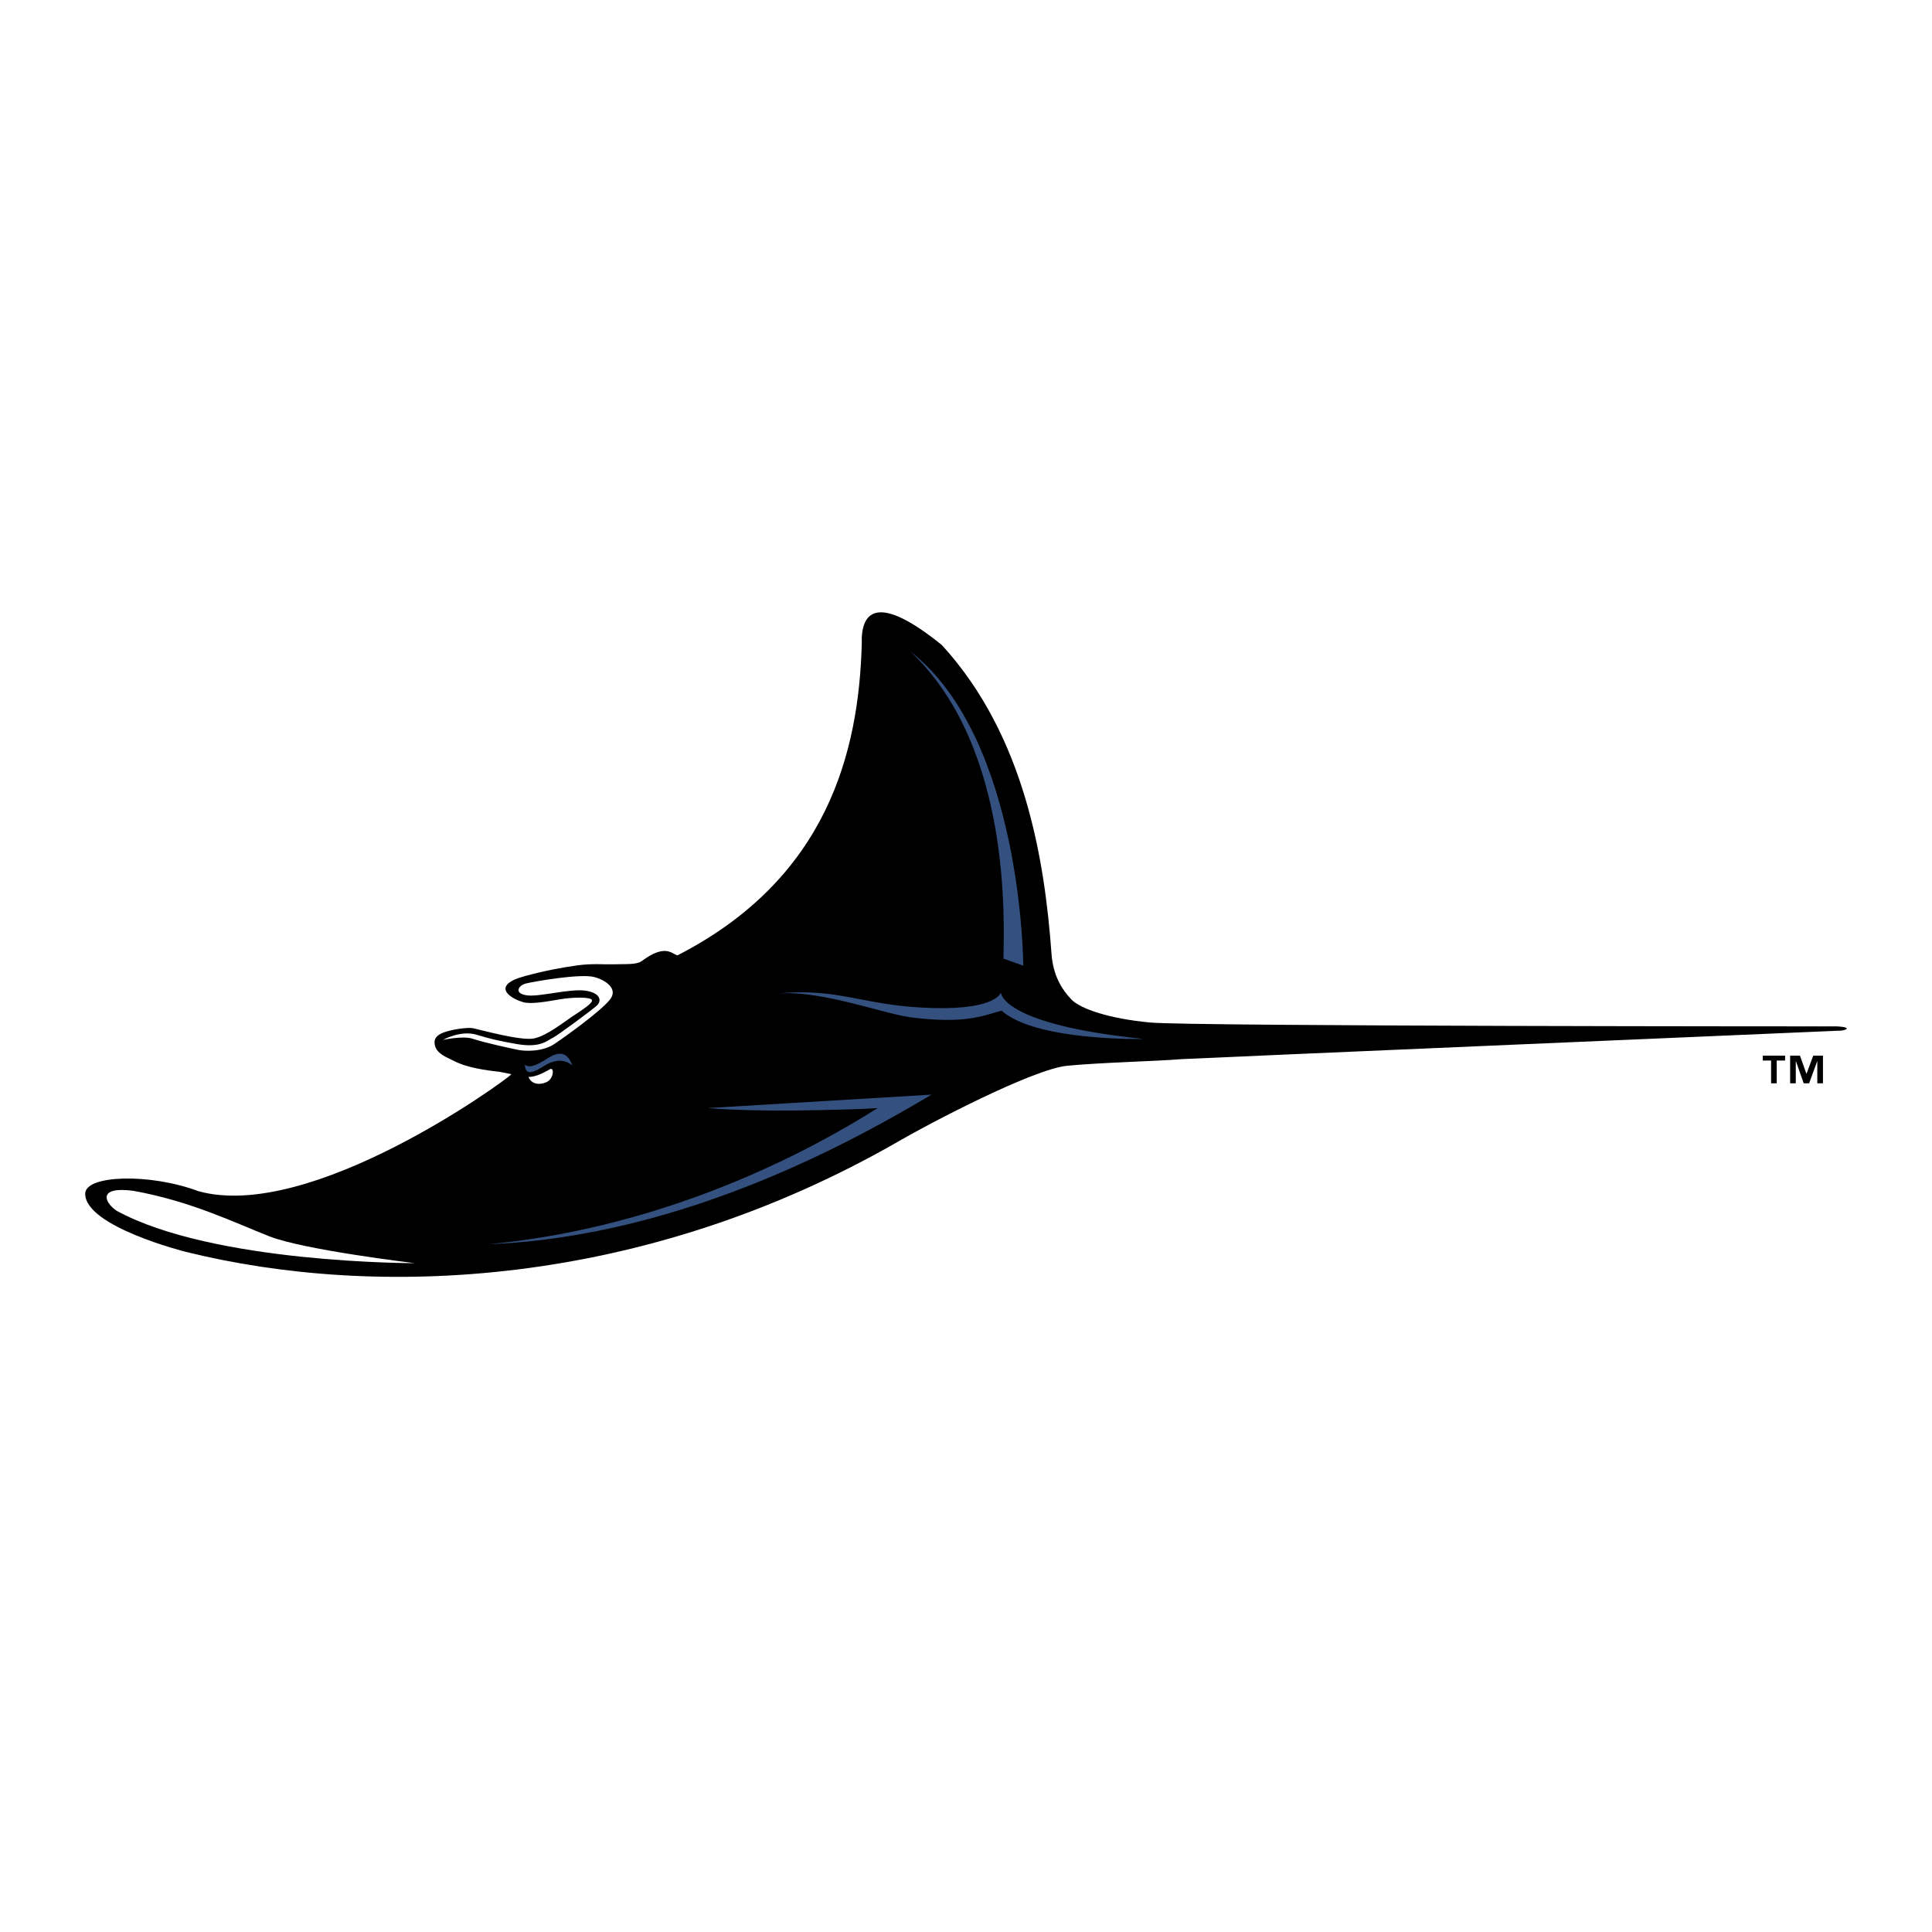 <svg xmlns="http://www.w3.org/2000/svg" width="2500" height="2500" viewBox="0 0 192.756 192.756"><g fill-rule="evenodd" clip-rule="evenodd"><path fill="#fff" d="M0 0h192.756v192.756H0V0z"/><path d="M178.098 105.812h-.834v2.27h-.562v-2.27h-.83v-.492h2.227v.492h-.001zm3.779 2.27h-.564v-2.197h-.014l-.801 2.197h-.543l-.773-2.197h-.016v2.197h-.562v-2.762h.979l.641 1.805h.014l.67-1.805h.971v2.762h-.002zM106.463 106.332c3.402-.33 8.623-.436 11.467-.664 1.441-.084 65.305-2.826 65.305-2.826.736.049 1.852-.34.027-.439-.238 0-64.467 0-68.512-.387-4.045-.375-6.961-1.354-7.867-2.307-.891-.939-1.818-2.318-1.975-4.562-.668-9.202-2.605-21.697-10.937-30.789-6.424-5.2-8.106-3.396-7.992-.099-.302 10.738-3.393 23.364-18.385 31.057-.583-.146-1.186-1.182-3.542.55-.544.41-1.523.298-2.966.345-.738.027-1.974-.102-3.462.102-1.52.21-3.233.525-5.217 1.061-3.414.9-1.665 2.195-.194 2.617.735.209 2.237-.041 3.604-.281 1.377-.236 3.157-.256 3.243.078.094.287-.933.945-2.057 1.693-.701.465-2.515 1.908-3.76 2.131-1.339.232-5.127-.824-6.019-1.02-.389-.092-1.568.014-2.584.299-.996.273-1.363.672-1.273 1.289.073.52.434 1 1.523 1.473.606.271 1.387.9 4.984 1.289.042.014 1.026.197 1.068.211l.073.037c-.812.801-20.067 14.738-31.216 11.656-4.884-1.83-11.305-1.611-11.298.25-.007 3.289 10.035 5.801 10.035 5.801 18.96 4.695 45.577 3.688 71.211-11.082 3.038-1.764 13.296-7.139 16.716-7.483z"/><path d="M48.78 124.135c19.692-.775 37.199-10.785 44.162-14.926l-22.322 1.342c2.619.213 5.813.277 8.654.244 2.876-.029 6.723-.125 8.287-.238-10.333 6.504-23.914 12.158-38.781 13.578zM77.478 99.129c6.348-.633 8.596 1.268 15.648 1.445 6.324.158 6.736-1.555 6.736-1.555s-.053 3.176 14.246 4.637c0 0-10.748.25-14.174-2.822-1.723.438-3.416 1.361-8.956.68-2.8-.34-9.081-2.778-13.5-2.385z" fill="#33507f"/><path d="M41.367 126.025s-20.091.049-29.742-5.232c-1.256-.867-1.876-2.461 1.693-1.982 5.762 1.037 10.115 3.191 13.549 4.535 3.425 1.357 14.5 2.679 14.5 2.679z" fill="#fff"/><path d="M100.115 95.638c.033-3.396.895-21.059-9.283-30.637 11.197 8.743 11.26 31.346 11.26 31.346l-1.977-.709zM52.36 106.215c.496.443 1.356-.092 1.842-.359.542-.291 2.158-1.709 2.9.459 0 0-.996-1.08-2.737-.012-1.033.638-1.939 1.146-2.005-.088z" fill="#33507f"/><path d="M52.728 107.449c.792 0 1.637-.494 2.124-.762.454-.293.437.918-.316 1.273-.515.243-1.452.356-1.808-.511zM59.276 97.477c-1.391-.357-5.928.436-6.76.635-.84.195-1.28 1.045.118 1.201 1.259.141 4.204-.682 5.72-.48 1.522.195 1.748 1.006 1.166 1.516-.576.508-3.819 2.904-4.301 3.152-.631.305-1.245 1.076-3.659.664-1.895-.332-2.592-.508-4.021-.93-1.588-.479-3.354.518-3.354.518s1.998-.439 2.962-.119c1.322.436 4.01 1.004 4.613 1.125.594.117 2.356.205 3.546-.598 1.207-.811 4.571-3.234 5.529-4.408.929-1.132-.514-2.009-1.559-2.276z" fill="#fff"/></g></svg>